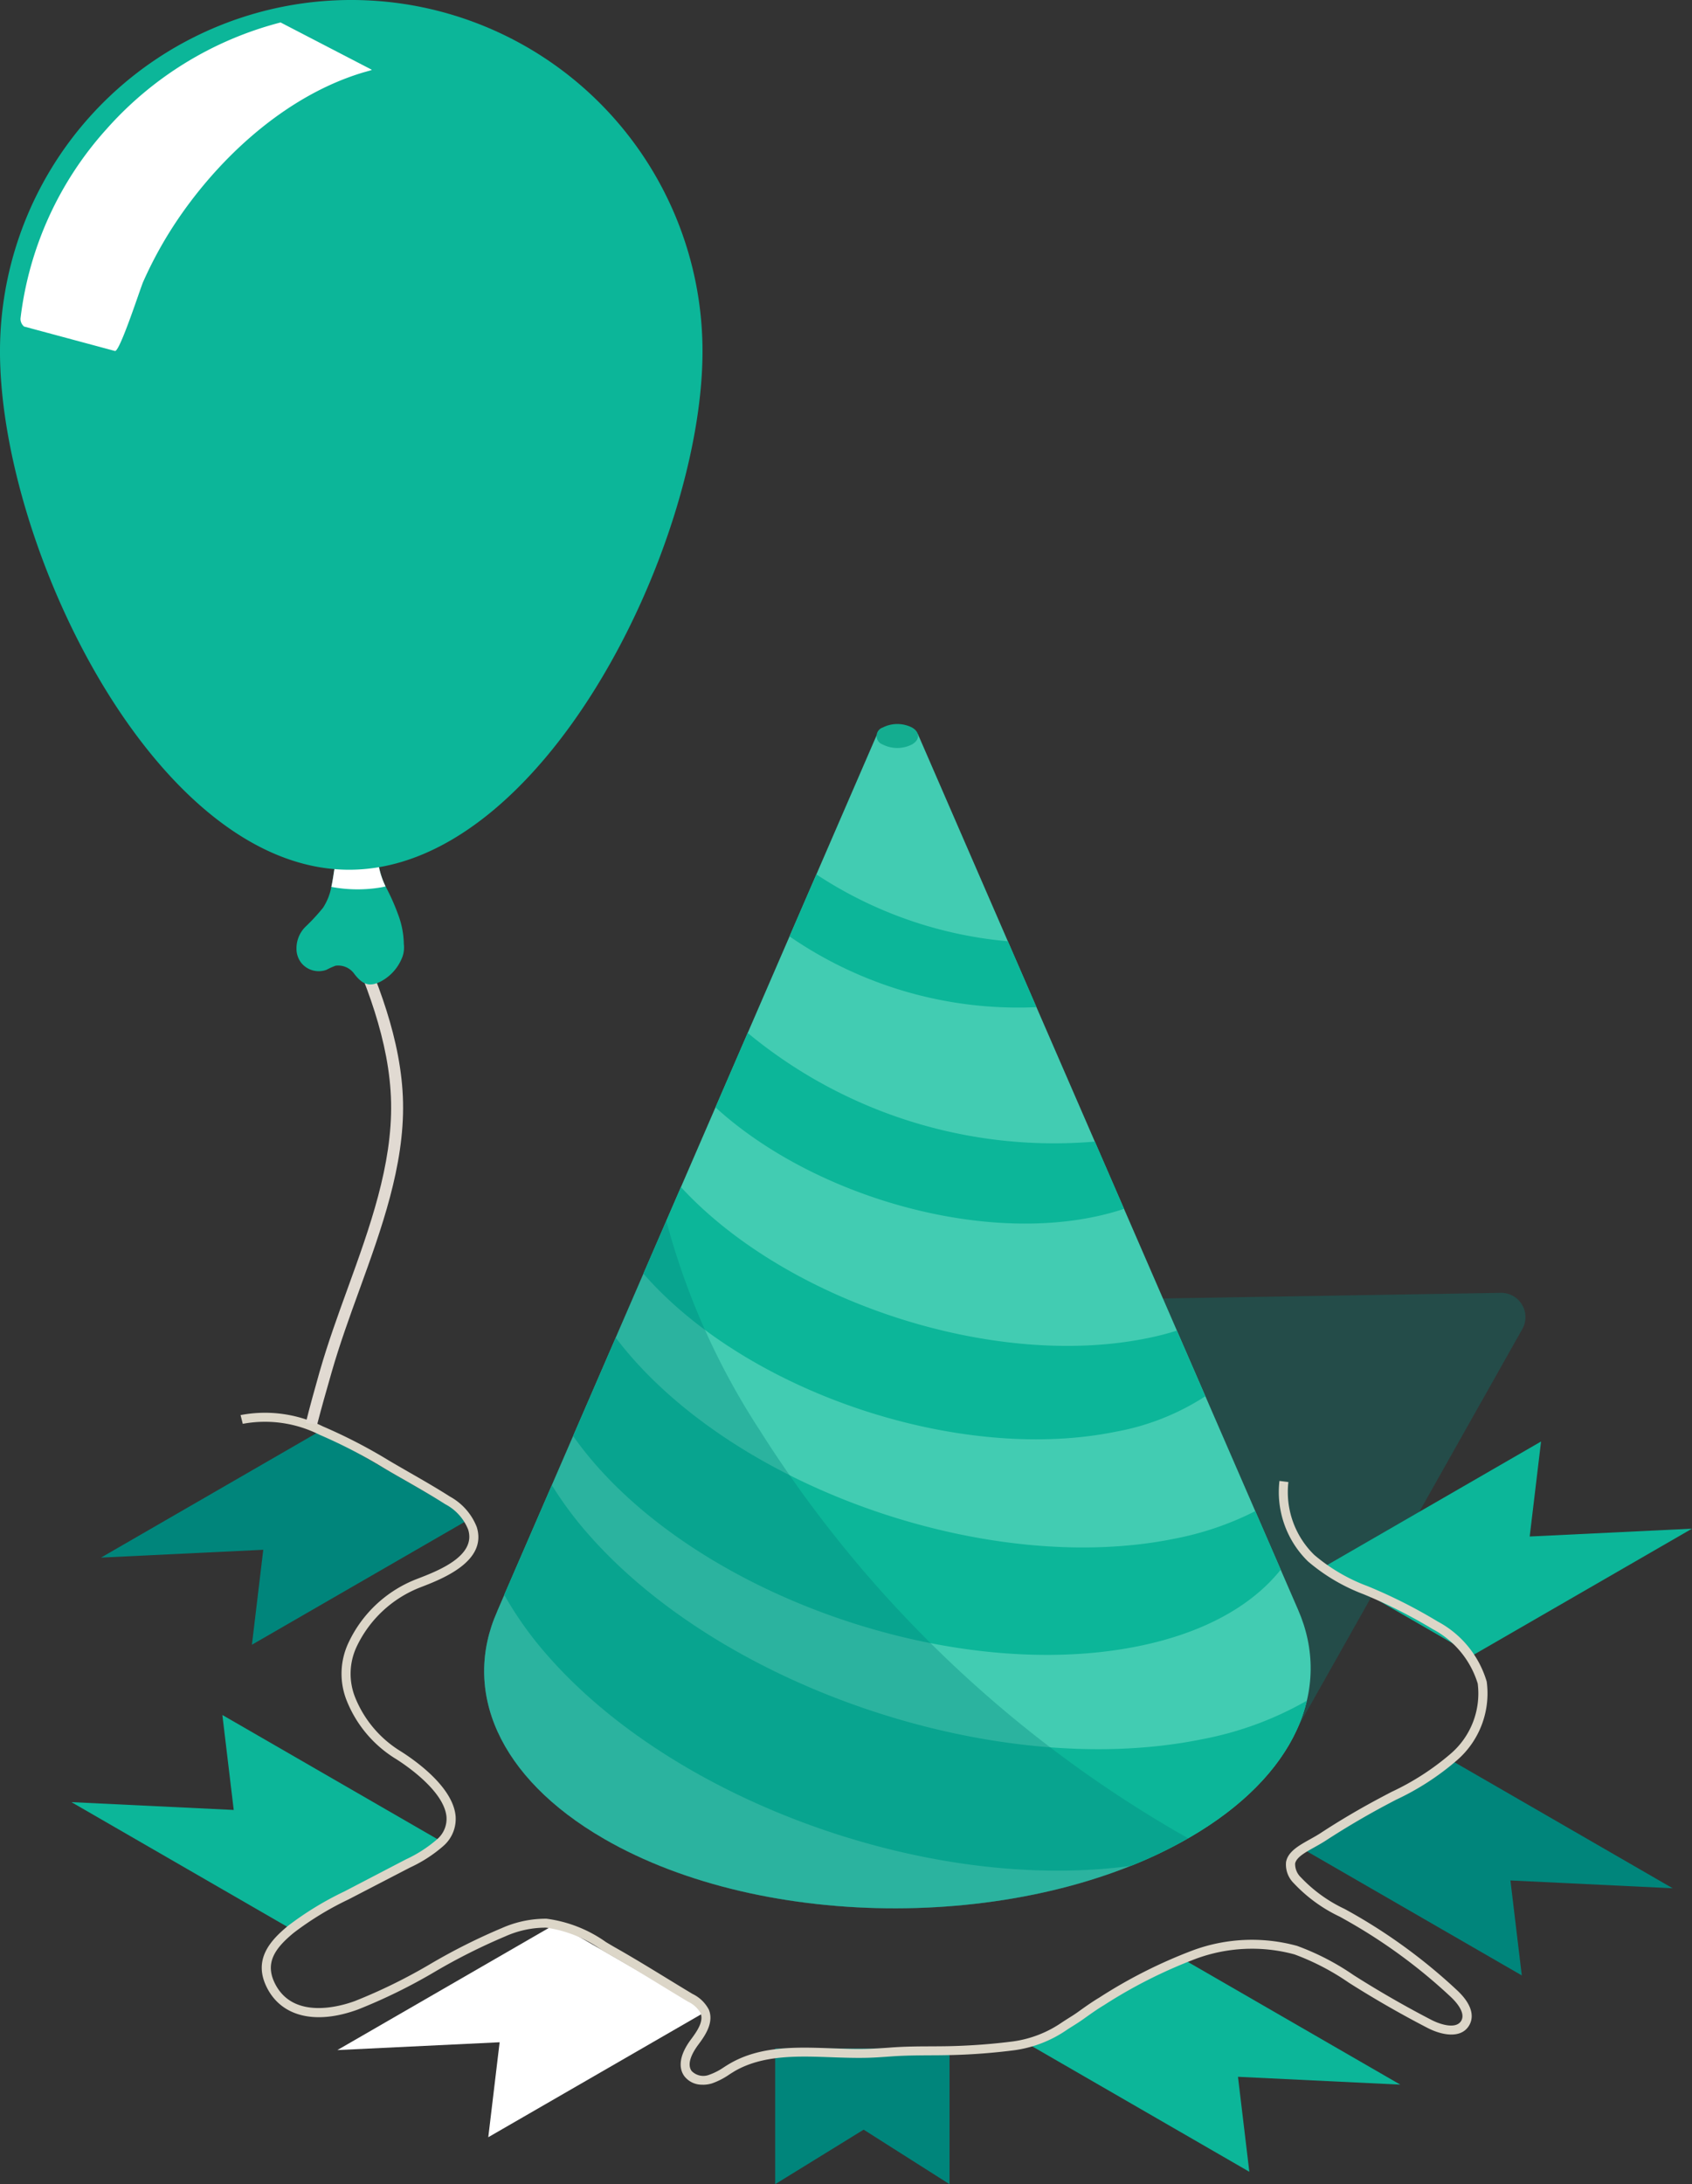 <?xml version="1.0" encoding="UTF-8"?> <svg xmlns="http://www.w3.org/2000/svg" xmlns:xlink="http://www.w3.org/1999/xlink" id="Group_16661" data-name="Group 16661" width="95.638" height="123.423" viewBox="0 0 95.638 123.423"><rect x="0" y="0" width="95.638" height="123.423" fill="#333333" stroke="none"/><defs><clipPath id="clip-path"><rect id="Rectangle_3377" data-name="Rectangle 3377" width="95.638" height="123.423" fill="none"></rect></clipPath><clipPath id="clip-path-3"><rect id="Rectangle_3371" data-name="Rectangle 3371" width="40.608" height="24.565" fill="none"></rect></clipPath><clipPath id="clip-path-5"><rect id="Rectangle_3373" data-name="Rectangle 3373" width="39.793" height="38.856" fill="none"></rect></clipPath><clipPath id="clip-path-6"><rect id="Rectangle_3374" data-name="Rectangle 3374" width="3.062" height="3.369" fill="none"></rect></clipPath><clipPath id="clip-path-7"><rect id="Rectangle_3375" data-name="Rectangle 3375" width="19.862" height="18.57" fill="none"></rect></clipPath></defs><g id="Group_16524" data-name="Group 16524" clip-path="url(#clip-path)"><g id="Group_16512" data-name="Group 16512" transform="translate(0 0)"><g id="Group_16511" data-name="Group 16511" clip-path="url(#clip-path)"><g id="Group_16510" data-name="Group 16510" transform="translate(45.616 73.054)" opacity="0.3"><g id="Group_16509" data-name="Group 16509"><g id="Group_16508" data-name="Group 16508" clip-path="url(#clip-path-3)"><path id="Path_13611" data-name="Path 13611" d="M30.252,49.1l39.21-.651A1.372,1.372,0,0,1,70.681,50.5L57.986,73.014Z" transform="translate(-30.252 -48.448)" fill="#00857b"></path></g></g></g></g></g><path id="Path_13612" data-name="Path 13612" d="M61.214,78.094l-.642-5.366,9.172.442L57.369,66.024l-8.53,4.926Z" transform="translate(24.803 33.531)" fill="#00857b"></path><path id="Path_13613" data-name="Path 13613" d="M38.627,78.308,51,85.452l-.642-5.366,9.174.442L47.157,73.383Z" transform="translate(19.617 37.268)" fill="#0cb699"></path><path id="Path_13614" data-name="Path 13614" d="M21.176,84.158l.642-5.366-9.172.442,12.375-7.146,8.53,4.926Z" transform="translate(6.423 36.61)" fill="#fff"></path><path id="Path_13615" data-name="Path 13615" d="M12.316,65.7l.642-5.366-9.172.442,12.375-7.146,8.53,4.926Z" transform="translate(1.923 27.239)" fill="#00857b"></path><path id="Path_13616" data-name="Path 13616" d="M11.209,64.269l.642,5.366-9.174-.442,12.377,7.146,8.53-4.926Z" transform="translate(1.36 32.64)" fill="#0cb699"></path><path id="Path_13617" data-name="Path 13617" d="M49.561,61.166l8.53,4.926,12.377-7.146-9.174.442.642-5.368Z" transform="translate(25.17 27.435)" fill="#0cb699"></path><path id="Path_13618" data-name="Path 13618" d="M29.058,76.766v7.67l5-3.081,4.855,3.081v-7.67Z" transform="translate(14.758 38.986)" fill="#00857b"></path><g id="Group_16523" data-name="Group 16523" transform="translate(0 0)"><g id="Group_16522" data-name="Group 16522" clip-path="url(#clip-path)"><path id="Path_13619" data-name="Path 13619" d="M35.144,90.924a1.783,1.783,0,0,0,.511-.075,4.108,4.108,0,0,0,.964-.49c.1-.068.21-.133.317-.2,1.6-.929,3.572-.858,5.475-.789.679.024,1.381.048,2.061.03.409-.011.819-.041,1.217-.069l.191-.014c.715-.048,1.442-.053,2.146-.057.406,0,.811-.006,1.217-.015a34.53,34.53,0,0,0,3.5-.27,6.885,6.885,0,0,0,2.975-1.152c.119-.08.24-.155.362-.231.179-.113.36-.228.534-.351l.056-.039c.369-.264.749-.537,1.141-.771a27.652,27.652,0,0,1,5.172-2.615,9.155,9.155,0,0,1,5.6-.258,13.825,13.825,0,0,1,3.075,1.6l.344.217c1.328.829,2.705,1.615,4.1,2.336.82.425,1.935.635,2.375-.173.3-.555.056-1.247-.7-1.951a31.152,31.152,0,0,0-5.826-4.3c-.175-.1-.356-.2-.538-.3a8.175,8.175,0,0,1-2.465-1.781,1.041,1.041,0,0,1-.327-.78c.066-.351.567-.63,1.1-.927.207-.116.421-.235.623-.366,1.1-.716,2.245-1.392,3.4-2.007.188-.1.378-.2.568-.3a14.886,14.886,0,0,0,3.458-2.238,5,5,0,0,0,1.681-4.442,5.668,5.668,0,0,0-2.774-3.4,28.707,28.707,0,0,0-3.952-1.993A10.059,10.059,0,0,1,69.7,60.982a4.964,4.964,0,0,1-1.46-4.115l-.505-.063a5.482,5.482,0,0,0,1.612,4.546,10.582,10.582,0,0,0,3.145,1.858,28.656,28.656,0,0,1,3.9,1.966,5.2,5.2,0,0,1,2.55,3.081,4.488,4.488,0,0,1-1.532,3.967,14.57,14.57,0,0,1-3.344,2.156c-.19.1-.381.2-.57.3-1.172.621-2.331,1.3-3.444,2.03-.187.122-.394.237-.593.348-.636.356-1.239.692-1.35,1.277a1.477,1.477,0,0,0,.433,1.2,8.591,8.591,0,0,0,2.615,1.9c.179.1.359.2.532.3a30.589,30.589,0,0,1,5.73,4.227c.264.247.85.872.6,1.334-.283.519-1.2.222-1.695-.035-1.377-.713-2.743-1.493-4.059-2.316l-.342-.216a14.218,14.218,0,0,0-3.191-1.65,9.645,9.645,0,0,0-5.915.261A27.94,27.94,0,0,0,57.55,86c-.41.244-.8.523-1.178.793l-.054.039c-.166.119-.338.226-.51.333-.125.08-.25.158-.374.241a6.4,6.4,0,0,1-2.756,1.069,34.369,34.369,0,0,1-3.448.265c-.4.011-.805.012-1.208.015-.712,0-1.448.009-2.177.059l-.193.015c-.392.027-.8.056-1.2.066-.663.02-1.357-.006-2.028-.03-1.975-.071-4.017-.145-5.748.858-.113.065-.223.134-.333.205a3.588,3.588,0,0,1-.84.433.919.919,0,0,1-.992-.213c-.314-.431.09-1.1.36-1.467.345-.463.924-1.241.612-2a2.027,2.027,0,0,0-.921-.888c-.476-.285-.951-.576-1.426-.867-.935-.571-1.9-1.163-2.872-1.714-.2-.112-.394-.229-.594-.348a7.474,7.474,0,0,0-3.364-1.322,6.134,6.134,0,0,0-2.524.529,33.853,33.853,0,0,0-4.009,2.01,30.73,30.73,0,0,1-4.3,2.114c-.79.291-3.45,1.078-4.5-.961-.612-1.187-.023-2.016,1.051-2.9a17.471,17.471,0,0,1,3.093-1.883L18.6,78.646a7.808,7.808,0,0,0,1.867-1.206,2.028,2.028,0,0,0,.7-1.711c-.155-1.607-2.2-3.076-3.075-3.632a6.346,6.346,0,0,1-2.6-3.056,3.6,3.6,0,0,1,.078-2.86,6.646,6.646,0,0,1,3.6-3.361c1.235-.475,3.8-1.463,3.194-3.411a3.36,3.36,0,0,0-1.512-1.719c-.736-.47-1.5-.911-2.245-1.337-.4-.232-.807-.463-1.206-.7a29.51,29.51,0,0,0-3.738-1.932,7.337,7.337,0,0,0-4.65-.638l.125.495a6.847,6.847,0,0,1,4.331.614,29.116,29.116,0,0,1,3.673,1.9c.4.238.807.47,1.211.7.737.424,1.5.861,2.226,1.325a2.784,2.784,0,0,1,1.3,1.438c.463,1.5-1.716,2.334-2.888,2.785a7.073,7.073,0,0,0-3.892,3.638,4.1,4.1,0,0,0-.08,3.255,6.827,6.827,0,0,0,2.791,3.29c.632.4,2.705,1.829,2.842,3.252a1.52,1.52,0,0,1-.546,1.292,7.4,7.4,0,0,1-1.749,1.123L14.883,80A17.982,17.982,0,0,0,11.7,81.942c-1.042.855-2,1.941-1.181,3.524.84,1.625,2.756,2.076,5.13,1.206a31.048,31.048,0,0,0,4.374-2.149,33.639,33.639,0,0,1,3.948-1.981,5.593,5.593,0,0,1,2.312-.495,7.116,7.116,0,0,1,3.13,1.253c.2.121.4.24.6.353.962.547,1.927,1.137,2.859,1.707.476.291.953.582,1.431.869a1.578,1.578,0,0,1,.71.644c.187.455-.169.994-.549,1.5-.609.819-.739,1.555-.365,2.069a1.249,1.249,0,0,0,1.042.478" transform="translate(4.584 26.879)" fill="#dcd6c8"></path><path id="Path_13620" data-name="Path 13620" d="M18.891,77.086l-.006,0L40.337,27.572l2.324-.069L64.152,76.985c1.954,4.46-.1,9.4-6.176,12.9-9.153,5.284-23.945,5.311-33.039.06-6.025-3.479-8.035-8.4-6.047-12.864" transform="translate(9.217 13.968)" fill="#42ccb2"></path><path id="Path_13621" data-name="Path 13621" d="M29.595,36.269a22.782,22.782,0,0,0,13.96,4l-1.616-3.723a23.4,23.4,0,0,1-10.825-3.78Z" transform="translate(15.03 16.643)" fill="#0cb699"></path><path id="Path_13622" data-name="Path 13622" d="M26.82,42.913c5.329,4.87,14.469,7.609,21.348,6.2a14.486,14.486,0,0,0,1.746-.464l-1.648-3.8A27.167,27.167,0,0,1,28.64,38.708Z" transform="translate(13.621 19.659)" fill="#0cb699"></path><path id="Path_13623" data-name="Path 13623" d="M24.119,49.375c.027.033.054.065.084.1,5.918,6.675,17.84,10.629,26.63,8.832a13.814,13.814,0,0,0,5.048-2l-1.61-3.709a15.7,15.7,0,0,1-1.675.428c-8.664,1.773-20.359-2.037-26.357-8.539Z" transform="translate(12.249 22.592)" fill="#0cb699"></path><path id="Path_13624" data-name="Path 13624" d="M21.484,55.686A19.521,19.521,0,0,0,22.843,57.4c6.8,7.68,20.516,12.224,30.622,10.155,3.7-.754,6.41-2.3,8.016-4.317l-1.437-3.308A17.215,17.215,0,0,1,55.5,61.484c-10.116,2.069-23.818-2.476-30.622-10.152-.353-.4-.683-.8-.985-1.2Z" transform="translate(10.911 25.459)" fill="#0cb699"></path><path id="Path_13625" data-name="Path 13625" d="M18.9,61.852A20.178,20.178,0,0,0,21.452,65.4c7.306,8.246,21.663,13.3,32.879,11.769a25.069,25.069,0,0,0,3.262-1.573c3.783-2.183,6.009-4.925,6.674-7.761a18.972,18.972,0,0,1-5.906,2.177c-11.433,2.34-26.923-2.8-34.616-11.478a20.629,20.629,0,0,1-2.153-2.877Z" transform="translate(9.601 28.264)" fill="#0cb699"></path><g id="Group_16515" data-name="Group 16515" transform="translate(27.367 68.982)" opacity="0.35"><g id="Group_16514" data-name="Group 16514"><g id="Group_16513" data-name="Group 16513" clip-path="url(#clip-path-5)"><path id="Path_13626" data-name="Path 13626" d="M24.936,80.683c9.086,5.244,23.848,5.225,33.006-.041A68.574,68.574,0,0,1,33.737,57.6a40.853,40.853,0,0,1-5.293-11.858L18.884,67.816l.006,0c-1.987,4.463.021,9.385,6.047,12.864" transform="translate(-18.15 -45.748)" fill="#00857b"></path></g></g></g><path id="Path_13627" data-name="Path 13627" d="M33.2,28.289a1.829,1.829,0,0,0,1.657,0c.46-.265.463-.694.006-.957a1.835,1.835,0,0,0-1.66,0,.505.505,0,0,0,0,.957" transform="translate(16.689 13.779)" fill="#14ad90"></path><path id="Path_13628" data-name="Path 13628" d="M12.263,59.828c-.3,1.062-.57,2.025-.8,2.957.216.026.431.053.645.083.237-.921.511-1.885.822-2.967.445-1.55,1.013-3.121,1.565-4.64,1.247-3.439,2.538-7,2.465-10.585-.071-3.524-1.481-7.027-2.851-9.984l-.65.116c1.359,2.931,2.756,6.4,2.826,9.873.071,3.537-1.211,7.072-2.449,10.489-.553,1.524-1.125,3.1-1.571,4.658" transform="translate(5.821 17.619)" fill="#e1dad2"></path><path id="Path_13629" data-name="Path 13629" d="M17.1,38.288a2.618,2.618,0,0,1-1.258,1.4c-.653.312-1.016.109-1.442-.427a1.117,1.117,0,0,0-1.071-.484,3.806,3.806,0,0,0-.514.231,1.272,1.272,0,0,1-1.422-.383,1.3,1.3,0,0,1-.277-.828,1.717,1.717,0,0,1,.511-1.223,11.1,11.1,0,0,0,.992-1.074,3.291,3.291,0,0,0,.469-1.179c.133-.594.175-1.223.332-1.808a2.023,2.023,0,0,1,.852-1.294.967.967,0,0,1,1.351.371,1.7,1.7,0,0,1,.059.641,4.652,4.652,0,0,0,.4,1.91c.024.05.047.106.069.155a12.052,12.052,0,0,1,.7,1.562,4.922,4.922,0,0,1,.332,1.692,1.578,1.578,0,0,1-.081.734" transform="translate(5.642 15.792)" fill="#0cb699"></path><g id="Group_16518" data-name="Group 16518" transform="translate(18.728 46.886)" style="mix-blend-mode: screen;isolation: isolate"><g id="Group_16517" data-name="Group 16517"><g id="Group_16516" data-name="Group 16516" clip-path="url(#clip-path-6)"><path id="Path_13630" data-name="Path 13630" d="M15.482,34.3c-.071.015-.145.033-.214.045a7.972,7.972,0,0,1-2.848-.021c.133-.594.176-1.223.332-1.809a2.022,2.022,0,0,1,.852-1.291.966.966,0,0,1,1.351.369,1.668,1.668,0,0,1,.059.641,4.677,4.677,0,0,0,.4,1.91c.024.05.047.106.071.155" transform="translate(-12.42 -31.094)" fill="#fff"></path></g></g></g><path id="Path_13631" data-name="Path 13631" d="M0,19.732C-.068,30.7,8.71,49.079,19.675,49.146s19.966-18.2,20.033-29.17A19.854,19.854,0,1,0,0,19.732" transform="translate(0 0)" fill="#0cb699"></path><g id="Group_16521" data-name="Group 16521" transform="translate(1.159 1.269)" style="mix-blend-mode: screen;isolation: isolate"><g id="Group_16520" data-name="Group 16520"><g id="Group_16519" data-name="Group 16519" clip-path="url(#clip-path-7)"><path id="Path_13632" data-name="Path 13632" d="M20.631,3.517a.952.952,0,0,1-.163.057c-.106.03-.211.06-.317.089-4.157,1.241-7.8,4.471-10.266,7.978A22.821,22.821,0,0,0,7.7,15.5c-.154.35-1.325,3.978-1.594,3.905L.968,18.023a.569.569,0,0,1-.2-.454A19.377,19.377,0,0,1,5.642,6.853,19.745,19.745,0,0,1,15.469.841Z" transform="translate(-0.768 -0.841)" fill="#fff"></path></g></g></g></g></g></g></svg> 